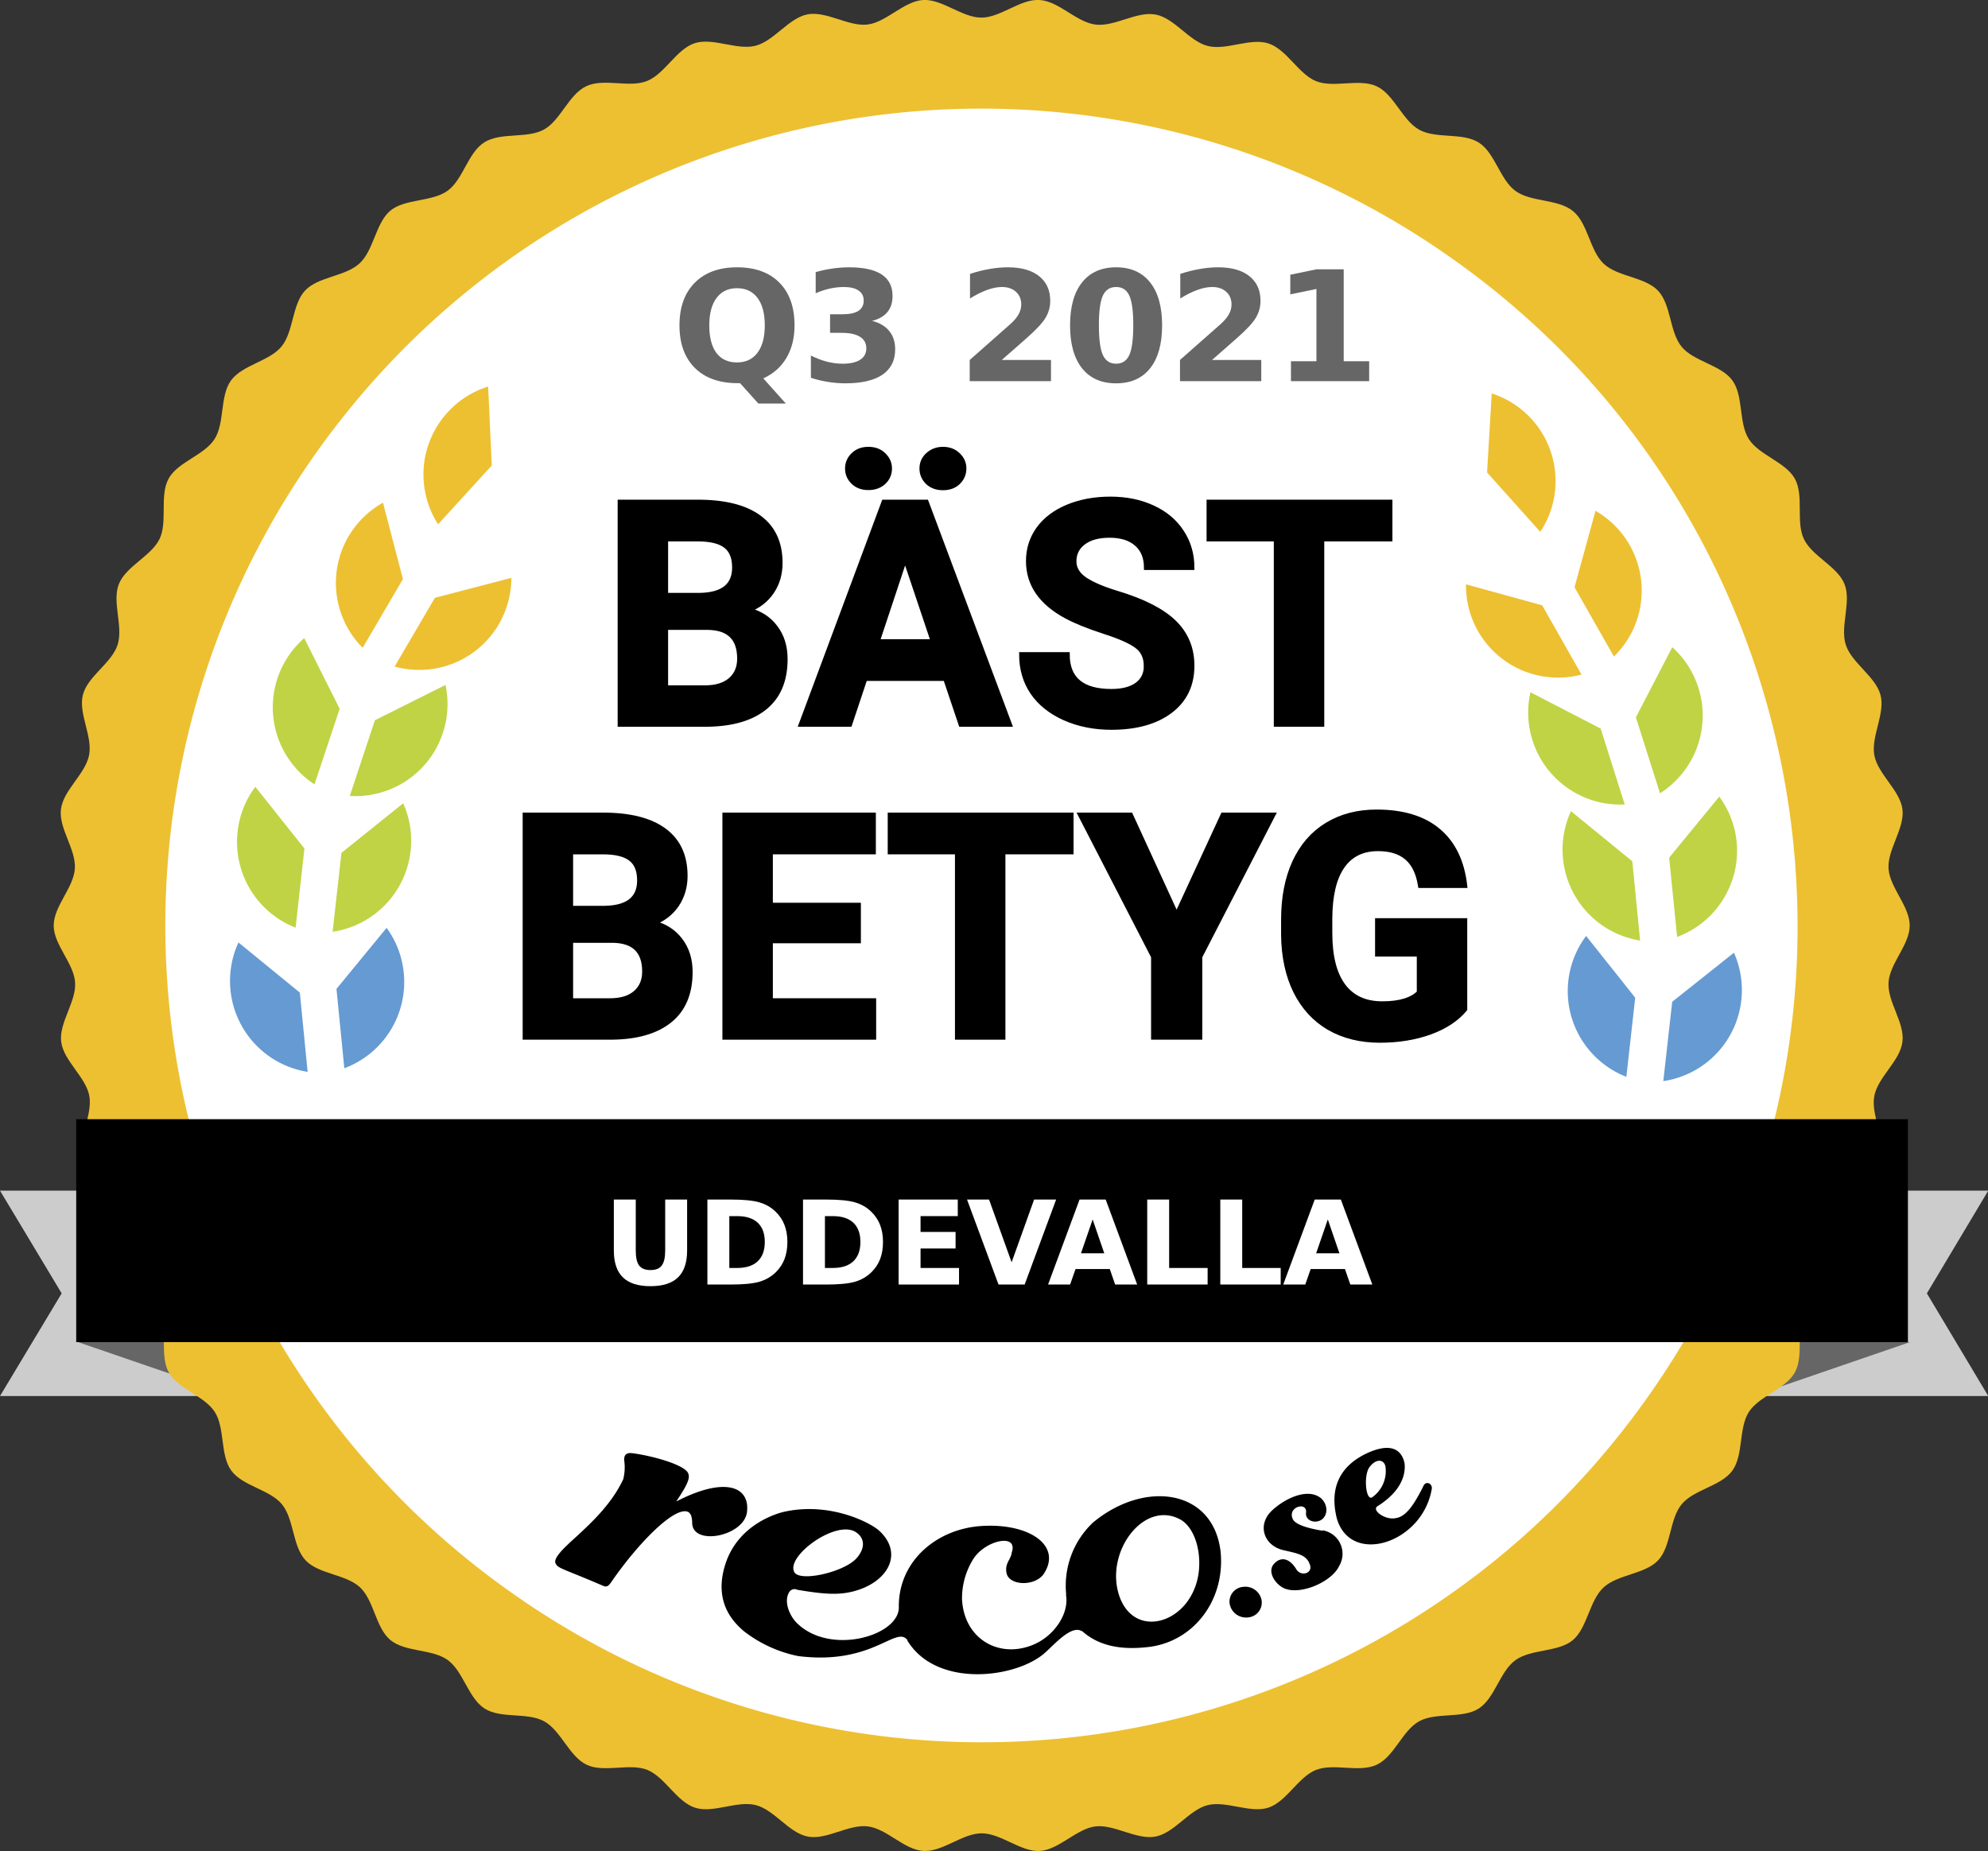 <?xml version="1.0" encoding="UTF-8" standalone="no"?>
<svg
   xmlns:dc="http://purl.org/dc/elements/1.1/"
   xmlns:cc="http://creativecommons.org/ns#"
   xmlns:rdf="http://www.w3.org/1999/02/22-rdf-syntax-ns#"
   xmlns:svg="http://www.w3.org/2000/svg"
   xmlns="http://www.w3.org/2000/svg"
   version="1.1"
   viewBox="0 0 323.96 301.69"
   data-name="Layer 1"
   id="Layer_1">
  <rect x="0" y="0" width="323.96" height="301.69" fill="#333333" stroke="none"/>
  <defs
     id="defs40202">
    <style
       id="style40200">.cls-1{fill:#ccc}.cls-2{fill:#666}.cls-3{fill:#edc032}.cls-11{fill:#669ad2}.cls-12{fill:#c0d345}</style>
  </defs>
  <circle
     id="circle40204"
     fill="#ffffff"
     r="140"
     cy="150"
     cx="161" />
  <path
     id="path40206"
     d="M324 194.05h-40.33v33.47H324l-10-16.73 10-16.74z"
     class="cls-1" />
  <path
     id="path40208"
     d="M311.23 218.74l-25.56 8.78v-8.78h25.56z"
     class="cls-2" />
  <path
     id="path40210"
     d="M0 194.05l10.05 16.74L0 227.52h40.29v-33.47z"
     class="cls-1" />
  <path
     id="path40212"
     d="M12.73 218.74l25.56 8.78v-8.78H12.73z"
     class="cls-2" />
  <path
     id="path40214"
     d="M12.24 160.14c.2 3.14-2.66 6.56-2.27 9.65s4 5.73 4.58 8.79-1.82 6.83-1 9.86 4.68 5.17 5.65 8.14-.94 7 .21 9.91 5.3 4.54 6.63 7.36-.05 7.07 1.46 9.81 5.83 3.83 7.51 6.47.83 7 2.68 9.54 6.26 3.08 8.25 5.49 1.71 6.85 3.85 9.13 6.59 2.27 8.88 4.41 2.54 6.59 4.95 8.59 6.83 1.42 9.36 3.27 3.34 6.21 6 7.9 6.94.56 9.69 2.07 4.1 5.75 6.94 7.09 7-.32 9.87.83 4.78 5.19 7.77 6.16 6.86-1.2 9.91-.42 5.39 4.54 8.48 5.13 6.65-2.05 9.78-1.66 5.91 3.82 9.06 4 6.34-2.87 9.49-2.87 6.39 3.06 9.49 2.87 6-3.64 9.06-4 6.71 2.24 9.78 1.66 5.46-4.35 8.48-5.12 6.94 1.37 9.9.41 4.87-5 7.77-6.15 7 .49 9.88-.84 4.19-5.58 6.93-7.09 7.06-.39 9.7-2.07 3.45-6.06 6-7.9 7-1.27 9.36-3.27 2.68-6.44 5-8.58 6.73-2.13 8.88-4.41 1.84-6.72 3.84-9.14 6.42-2.94 8.26-5.48 1-6.9 2.68-9.54 6-3.73 7.51-6.47.12-7 1.46-9.81 5.47-4.44 6.63-7.36-.76-6.93.21-9.91 4.87-5.1 5.65-8.15-1.62-6.77-1-9.86 4.19-5.66 4.58-8.79-2.46-6.5-2.27-9.65 3.45-6.14 3.45-9.3-3.26-6.19-3.45-9.29 2.66-6.56 2.27-9.65-4-5.73-4.58-8.79 1.82-6.84 1-9.86-4.68-5.18-5.65-8.15.94-7-.21-9.9-5.3-4.54-6.63-7.37.05-7.07-1.46-9.8-5.83-3.84-7.51-6.48-.83-7-2.67-9.54-6.26-3.07-8.26-5.48-1.7-6.86-3.85-9.14-6.59-2.26-8.87-4.41-2.55-6.58-5-8.58-6.82-1.43-9.36-3.27-3.34-6.22-6-7.9-6.94-.56-9.69-2.08-4.09-5.74-6.93-7.08-7 .32-9.88-.84-4.78-5.18-7.77-6.15-6.86 1.19-9.9.41-5.4-4.54-8.49-5.12-6.71 2.05-9.83 1.63-5.92-3.8-9.07-4-6.33 2.87-9.49 2.87-6.38-3.05-9.49-2.87-6 3.63-9.06 4-6.71-2.24-9.77-1.66-5.47 4.35-8.49 5.12-6.93-1.38-9.9-.42-4.87 5-7.77 6.16-7-.5-9.88.84-4.19 5.57-6.93 7.08-7 .39-9.69 2.07-3.46 6.06-6 7.9-7 1.27-9.36 3.27-2.67 6.44-5 8.58-6.73 2.13-8.87 4.42-1.85 6.72-3.85 9.13-6.36 2.98-8.21 5.51-1 6.9-2.68 9.55-6 3.72-7.5 6.47-.13 7-1.46 9.8-5.48 4.45-6.64 7.37.76 6.92-.21 9.91-4.87 5.1-5.65 8.14 1.63 6.77 1 9.86-4.19 5.67-4.58 8.79 2.47 6.51 2.27 9.66-3.45 6.14-3.45 9.29 3.3 6.16 3.49 9.3z"
     class="cls-3" />
  <path
     id="path40216"
     fill="#fff"
     d="M83.67 259.79a132.72 132.72 0 0 0 170.23-14.74 134.64 134.64 0 0 0 15-17.92c42.1-60.08 27.43-143.19-32.65-185.26A132.72 132.72 0 0 0 66 56.62a134.64 134.64 0 0 0-15 17.92 133 133 0 0 0 32.67 185.25z" />
  <g
     id="text40218"
     style="font-weight:700;font-size:25px;font-family:RobotoCondensed-Bold, 'Roboto Condensed';letter-spacing:-0.01em;fill:#666666"
     transform="translate(109.48,62.12)"
     aria-label="Q3 2021">
    <path
       id="path40251"
       style="font-weight:700;font-size:25px;font-family:RobotoCondensed-Bold, 'Roboto Condensed';letter-spacing:-0.01em;fill:#666666"
       d="m 11.121,0.33 h -0.366 q -4.504,0 -7.007,-2.49 -2.502,-2.49 -2.502,-6.934 0,-4.431 2.49,-6.946 2.502,-2.515 6.885,-2.515 4.431,0 6.897,2.49 2.478,2.49 2.478,6.97 0,3.076 -1.318,5.298 -1.306,2.222 -3.772,3.345 L 18.579,3.65 H 14.099 Z M 10.62,-15.149 q -2.148,0 -3.333,1.587 -1.184,1.587 -1.184,4.468 0,2.93 1.16,4.492 1.16,1.55 3.357,1.55 2.161,0 3.345,-1.587 1.184,-1.587 1.184,-4.456 0,-2.881 -1.184,-4.468 -1.184,-1.587 -3.345,-1.587 z" />
    <path
       id="path40253"
       style="font-weight:700;font-size:25px;font-family:RobotoCondensed-Bold, 'Roboto Condensed';letter-spacing:-0.01em;fill:#666666"
       d="m 32.636,-9.827 q 1.843,0.476 2.795,1.66 0.964,1.172 0.964,2.991 0,2.71 -2.075,4.126 -2.075,1.404 -6.055,1.404 -1.404,0 -2.82,-0.232 -1.404,-0.22 -2.783,-0.671 V -4.175 q 1.318,0.659 2.612,1.001 1.306,0.33 2.563,0.33 1.868,0 2.856,-0.647 1.001,-0.647 1.001,-1.855 0,-1.245 -1.025,-1.88 -1.013,-0.647 -3.003,-0.647 h -1.88 v -3.027 h 1.978 q 1.77,0 2.637,-0.549 0.867,-0.562 0.867,-1.697 0,-1.05 -0.842,-1.624 -0.842,-0.574 -2.38,-0.574 -1.135,0 -2.295,0.256 -1.16,0.256 -2.307,0.757 v -3.442 q 1.392,-0.391 2.759,-0.586 1.367,-0.195 2.686,-0.195 3.552,0 5.31,1.172 1.77,1.16 1.77,3.503 0,1.599 -0.842,2.625 -0.842,1.013 -2.49,1.428 z" />
    <path
       id="path40255"
       style="font-weight:700;font-size:25px;font-family:RobotoCondensed-Bold, 'Roboto Condensed';letter-spacing:-0.01em;fill:#666666"
       d="m 53.767,-3.455 h 8.02 V 0 H 48.542 v -3.455 l 6.653,-5.872 q 0.891,-0.806 1.318,-1.575 0.427,-0.769 0.427,-1.599 0,-1.282 -0.867,-2.063 -0.854,-0.781 -2.283,-0.781 -1.099,0 -2.405,0.476 -1.306,0.464 -2.795,1.392 v -4.004 q 1.587,-0.525 3.137,-0.793 1.55,-0.281 3.04,-0.281 3.271,0 5.078,1.44 1.819,1.44 1.819,4.016 0,1.489 -0.769,2.783 -0.769,1.282 -3.235,3.442 z" />
    <path
       id="path40257"
       style="font-weight:700;font-size:25px;font-family:RobotoCondensed-Bold, 'Roboto Condensed';letter-spacing:-0.01em;fill:#666666"
       d="m 75.196,-9.131 q 0,-3.418 -0.647,-4.81 -0.635,-1.404 -2.148,-1.404 -1.514,0 -2.161,1.404 -0.647,1.392 -0.647,4.81 0,3.455 0.647,4.871 0.647,1.416 2.161,1.416 1.501,0 2.148,-1.416 0.647,-1.416 0.647,-4.871 z m 4.7,0.037 q 0,4.529 -1.953,6.995 -1.953,2.454 -5.542,2.454 -3.601,0 -5.554,-2.454 -1.953,-2.466 -1.953,-6.995 0,-4.541 1.953,-6.995 1.953,-2.466 5.554,-2.466 3.589,0 5.542,2.466 1.953,2.454 1.953,6.995 z" />
    <path
       id="path40259"
       style="font-weight:700;font-size:25px;font-family:RobotoCondensed-Bold, 'Roboto Condensed';letter-spacing:-0.01em;fill:#666666"
       d="m 88.032,-3.455 h 8.02 V 0 H 82.808 v -3.455 l 6.653,-5.872 q 0.891,-0.806 1.318,-1.575 0.427,-0.769 0.427,-1.599 0,-1.282 -0.867,-2.063 -0.854,-0.781 -2.283,-0.781 -1.099,0 -2.405,0.476 -1.306,0.464 -2.795,1.392 v -4.004 q 1.587,-0.525 3.137,-0.793 1.55,-0.281 3.04,-0.281 3.271,0 5.078,1.44 1.819,1.44 1.819,4.016 0,1.489 -0.769,2.783 -0.769,1.282 -3.235,3.442 z" />
    <path
       id="path40261"
       style="font-weight:700;font-size:25px;font-family:RobotoCondensed-Bold, 'Roboto Condensed';letter-spacing:-0.01em;fill:#666666"
       d="m 100.893,-3.247 h 4.15 V -15.027 l -4.26,0.879 v -3.198 l 4.236,-0.879 h 4.468 v 14.978 h 4.15 V 0 h -12.744 z" />
  </g>
  <path
     id="path40220"
     d="M231.92 242.27c-1.38 2.73-2.71 4.91-4.48 5.15-1.7.39-4.13-1.37-2.87-2 4.57-2.93 4.4-6 4.32-6.91-.56-2.7-2.76-3.25-6.23-1.62-4.16 2-6.11 5.44-4.8 10.63 2.29 7.69 13.88 4 15.44-4.76.24-1.03-1.03-1.51-1.38-.49zm-8.78-3.12c1-1.38 2.29-1.42 2.62-.21a5.21 5.21 0 0 1-2.21 5.12c-.98.46-1.37-3.52-.41-4.91zM121.75 246.18c.32-4.05-3.87-5.45-11.56-1.47 1.86-2.75 2.23-3.76 2-4.46-.32-1.49-6-3-9-3.39-.77-.12-1.54-.05-1.47 1.15a8 8 0 0 1-.16 3.08c-1.88 4-5.09 7-7.72 9.42-1.83 1.66-3.69 3.37-3.32 4.25s1.21.87 7.59 3.62c.63.29.91.27 1.42-.42 4.33-6.33 10.42-12.57 12.61-11.55.65.39.6 1.29.66 1.57-.26 4.19 8.78 2.42 8.95-1.8zM178.1 248.15a14.15 14.15 0 0 0-4.36 11.66v.13l-.05-.13c.65 3.16-2 7-5.56 8.34-5.45 2.12-11-1.08-11.36-7.46a12.06 12.06 0 0 1 1.93-6.75c2-2.95 7.23-4.08 6.18-.94-.13 1.16-1.15 1.75-.87 3.3.31 2.1 4.45 2.32 6 .32 3.18-4.62-2.13-8.4-10-7.92-7.27.43-13.5 5.61-13.54 13v.15c.22 4.7-11.17 8.09-16.64 2.64-1.13-1.12-2.21-3.51-1.18-5.07a1 1 0 0 1 1.28-.32c4.89.82 7.28.93 10.15-.05 4.88-1.72 7-6.07 3.19-9.58-1.54-1.39-8.15-4.74-15.55-3.07-.29.07-7.25 1.62-9.49 8.44-1.44 4.44-.47 8.15 3.06 11.06a21.25 21.25 0 0 0 8.76 4c12.15 1.54 15.89-5 17.81-2.63v.1c4.77 7.84 17.8 6.13 22.42 2 1.43-1.24 4.32-4.62 6-3.52v-.07c2.32 2.09 5.55 3.19 10.44 2.69 7.67-.66 13-7.63 12.18-15.63-1.22-10.21-12.44-11.65-20.8-4.69zm-38.7 1.51c1.42.88 1.74 2.47.24 4.23-1.92 2.29-9.26 4-10.19 2.34-1.45-2.56 6.68-8.54 9.95-6.57zm56 6c-.68 8.89-10.93 12.13-13.18 3.85-1.88-6.93 4.24-14.92 10-11.93 2.11 1.05 3.43 4.42 3.18 8.04zM202.61 258.62a2.42 2.42 0 0 0-2.23 2.74 2.7 2.7 0 0 0 3 2.24 2.42 2.42 0 0 0 2.2-2.82 2.69 2.69 0 0 0-2.97-2.16zM215.54 249.48c-2.91-.48-4.51-1.13-4.87-1.9-.93-2 2.38-2.92 2.16-1.05s3.17 2.15 3.32-.39a2.61 2.61 0 0 0-.93-2c-2.18-1.71-5.92.11-8 2.1-2.41 2.32-1.26 5.72 2 6.42 2 .47 3.61.7 4.16 2.16.79 1.61-1.48 2.28-2.21.81-1.07-1.66-2.44-2-3.57-.75s.17 3.32 1.71 4c2.73 1.12 7.73-1.12 8.9-3.63a3.88 3.88 0 0 0-2.7-5.85z" />
  <g
     id="text40234"
     style="font-weight:700;font-size:51px;font-family:Roboto-Bold, Roboto;stroke:#000000;stroke-width:0.75;stroke-miterlimit:10"
     transform="translate(97.79,118.07)"
     aria-label="BÄS TBETYG">
    <path
       id="path40264"
       style="font-weight:700;font-size:51px;font-family:Roboto-Bold, Roboto;stroke:#000000;stroke-width:0.75;stroke-miterlimit:10"
       d="M 3.237,0 V -36.258 H 15.938 q 6.599,0 10.011,2.54 3.412,2.515 3.412,7.396 0,2.665 -1.37,4.707 -1.37,2.017 -3.81,2.963 2.789,0.697 4.383,2.814 1.619,2.117 1.619,5.18 0,5.229 -3.337,7.919 Q 23.508,-0.05 17.332,0 Z m 7.471,-15.788 v 9.787 h 6.4 q 2.64,0 4.109,-1.245 1.494,-1.27 1.494,-3.486 0,-4.98 -5.155,-5.055 z m 0,-5.279 h 5.528 q 5.653,-0.1 5.653,-4.507 0,-2.465 -1.444,-3.536 -1.419,-1.096 -4.507,-1.096 h -5.229 z" />
    <path
       id="path40266"
       style="font-weight:700;font-size:51px;font-family:Roboto-Bold, Roboto;stroke:#000000;stroke-width:0.75;stroke-miterlimit:10"
       d="M 56.279,-7.471 H 43.181 L 40.69,0 h -7.944 l 13.497,-36.258 h 6.923 L 66.738,0 H 58.794 Z M 45.198,-13.522 h 9.064 L 49.705,-27.094 Z m 1.992,-28.189 q 0,1.32 -0.971,2.241 -0.971,0.896 -2.49,0.896 -1.544,0 -2.49,-0.921 -0.946,-0.921 -0.946,-2.216 0,-1.295 0.946,-2.216 0.946,-0.946 2.49,-0.946 1.544,0 2.49,0.946 0.971,0.921 0.971,2.216 z m 5.229,0 q 0,-1.345 0.996,-2.241 1.021,-0.921 2.465,-0.921 1.469,0 2.44,0.921 0.996,0.921 0.996,2.241 0,1.295 -0.946,2.241 -0.946,0.921 -2.49,0.921 -1.544,0 -2.515,-0.921 -0.946,-0.946 -0.946,-2.241 z" />
    <path
       id="path40268"
       style="font-weight:700;font-size:51px;font-family:Roboto-Bold, Roboto;stroke:#000000;stroke-width:0.75;stroke-miterlimit:10"
       d="m 88.976,-9.513 q 0,-2.117 -1.494,-3.237 -1.494,-1.146 -5.379,-2.391 -3.885,-1.27 -6.151,-2.49 -6.176,-3.337 -6.176,-8.99 0,-2.938 1.644,-5.229 1.668,-2.316 4.756,-3.611 3.113,-1.295 6.973,-1.295 3.885,0 6.923,1.419 3.038,1.395 4.707,3.959 1.693,2.565 1.693,5.827 h -7.471 q 0,-2.49 -1.569,-3.86 -1.569,-1.395 -4.408,-1.395 -2.739,0 -4.258,1.17 -1.519,1.146 -1.519,3.038 0,1.768 1.768,2.963 1.793,1.195 5.254,2.241 6.375,1.917 9.289,4.756 2.914,2.839 2.914,7.072 0,4.707 -3.561,7.396 -3.561,2.665 -9.587,2.665 -4.184,0 -7.62,-1.519 -3.437,-1.544 -5.254,-4.208 -1.793,-2.665 -1.793,-6.176 h 7.496 q 0,6.001 7.172,6.001 2.665,0 4.159,-1.071 1.494,-1.096 1.494,-3.038 z" />
    <path
       id="path40270"
       style="letter-spacing:-0.03em"
       d="M 128.74,-30.207 H 117.634 V 0 h -7.471 V -30.207 H 99.206 v -6.051 h 29.534 z" />
    <path
       id="path40272"
       style=""
       d="M -12.243,51 V 14.742 H 0.458 q 6.599,0 10.011,2.54 3.412,2.515 3.412,7.396 0,2.665 -1.37,4.707 -1.37,2.017 -3.81,2.963 2.789,0.697 4.383,2.814 1.619,2.117 1.619,5.18 0,5.229 -3.337,7.919 Q 8.028,50.95 1.852,51 Z m 7.471,-15.788 v 9.787 h 6.4 q 2.64,0 4.109,-1.245 1.494,-1.27 1.494,-3.486 0,-4.98 -5.155,-5.055 z m 0,-5.279 h 5.528 q 5.653,-0.1 5.653,-4.507 0,-2.465 -1.444,-3.536 Q 3.545,20.793 0.458,20.793 H -4.772 Z" />
    <path
       id="path40274"
       style="letter-spacing:0.01em"
       d="m 42.122,35.287 h -14.344 v 9.712 H 44.612 V 51 H 20.307 V 14.742 h 24.255 v 6.051 H 27.778 v 8.641 h 14.344 z" />
    <path
       id="path40276"
       style="letter-spacing:0.01em"
       d="M 76.78,20.793 H 65.674 V 51 H 58.203 V 20.793 H 47.246 v -6.051 h 29.534 z" />
    <path
       id="path40278"
       style="letter-spacing:-0.01em"
       d="m 93.948,31.078 7.545,-16.336 h 8.168 L 97.758,37.852 V 51 H 90.163 V 37.852 L 78.26,14.742 h 8.193 z" />
    <path
       id="path40280"
       style=""
       d="m 140.935,46.418 q -2.017,2.416 -5.703,3.76 -3.686,1.32 -8.168,1.32 -4.707,0 -8.268,-2.042 -3.536,-2.067 -5.479,-5.977 -1.917,-3.91 -1.967,-9.189 v -2.465 q 0,-5.429 1.818,-9.388 1.843,-3.984 5.279,-6.076 3.461,-2.117 8.093,-2.117 6.45,0 10.085,3.088 3.636,3.063 4.308,8.94 h -7.271 q -0.498,-3.113 -2.216,-4.557 -1.693,-1.444 -4.682,-1.444 -3.81,0 -5.802,2.864 -1.992,2.864 -2.017,8.517 v 2.316 q 0,5.703 2.167,8.616 2.167,2.914 6.35,2.914 4.208,0 6.001,-1.793 v -6.25 h -6.798 v -5.503 h 14.269 z" />
  </g>
  <path
     id="path40236"
     d="M240.85 102.85a14.88 14.88 0 0 1-1.95-7.62l12.41 3.42 6.41 11.29a15 15 0 0 1-16.87-7.09zM260 83.25a15 15 0 0 1 3 23.75l-6.42-11.29zm-16.91-19.13A15 15 0 0 1 251 86.68L242.33 77zM64.3 108.64l6.57-11.21 12.46-3.25a15 15 0 0 1-19 14.46zm8.61-41.4A14.89 14.89 0 0 1 79.55 63l.59 12.86-8.75 9.59a15 15 0 0 1 1.52-18.21zM56.79 87.43a15 15 0 0 1 5.62-5.5l3.25 12.45-6.56 11.2a15 15 0 0 1-2.31-18.15z"
     class="cls-3" />
  <path
     id="path40238"
     d="M255.57 159.85a15 15 0 0 1 2.9-7.31l8 10.06-1.44 12.9a15 15 0 0 1-9.46-15.65zM63 151.22a14.86 14.86 0 0 1 2.8 7.36 15 15 0 0 1-9.69 15.52l-1.28-12.93zM38.86 153.6l10 8.17 1.27 12.92a15 15 0 0 1-11.27-21.09zM271.05 176.17l1.45-12.9 10.06-8a15 15 0 0 1-11.51 20.93z"
     class="cls-11" />
  <path
     id="path40240"
     d="M283 137.19a15 15 0 0 1-9.7 15.51l-1.3-12.92 8.17-9.95a15.05 15.05 0 0 1 2.83 7.36zM276.77 112.1a15 15 0 0 1-6.26 17.19l-3.93-12.38 5.93-11.43a14.87 14.87 0 0 1 4.26 6.62zM260.84 118.74l3.92 12.37a15 15 0 0 1-15.36-18.29zM254.71 140a15 15 0 0 1 1.29-7.8l10 8.17 1.27 12.92A15 15 0 0 1 254.71 140zM65.7 130.92a14.84 14.84 0 0 1 1.21 7.77 15 15 0 0 1-12.71 13.17L55.64 139zM57 129.72l4.09-12.33 11.51-5.76A15 15 0 0 1 57 129.72zM45.22 110.54a15 15 0 0 1 4.36-6.54l5.77 11.51-4.1 12.32a15 15 0 0 1-6.03-17.29zM38.72 135.54a14.84 14.84 0 0 1 2.89-7.31l8 10.06-1.44 12.9a15 15 0 0 1-9.45-15.65z"
     class="cls-12" />
  <path
     id="path40242"
     d="M12.42 182.4h298.49v36.34H12.42z" />
  <g
     id="text40244"
     style="font-weight:700;font-size:19px;font-family:RobotoCondensed-Bold, 'Roboto Condensed';letter-spacing:-0.01em;text-anchor:middle;fill:#ffffff"
     transform="translate(161,209.35)"
     aria-label="UDDEVALLA">
    <path
       id="path40283"
       style="font-weight:700;font-size:19px;font-family:RobotoCondensed-Bold, 'Roboto Condensed';letter-spacing:-0.01em;text-anchor:middle;fill:#ffffff"
       d="m -60.971,-13.851 h 3.572 v 8.303 q 0,1.716 0.557,2.458 0.566,0.733 1.837,0.733 1.28,0 1.837,-0.733 0.566,-0.742 0.566,-2.458 v -8.303 h 3.572 v 8.303 q 0,2.941 -1.475,4.379 -1.475,1.438 -4.5,1.438 -3.015,0 -4.49,-1.438 -1.475,-1.438 -1.475,-4.379 z" />
    <path
       id="path40285"
       style="font-weight:700;font-size:19px;font-family:RobotoCondensed-Bold, 'Roboto Condensed';letter-spacing:-0.01em;text-anchor:middle;fill:#ffffff"
       d="m -42.152,-11.151 v 8.452 h 1.28 q 2.189,0 3.34,-1.085 1.16,-1.085 1.16,-3.154 0,-2.06 -1.15,-3.136 -1.15,-1.076 -3.349,-1.076 z m -3.572,-2.7 h 3.767 q 3.154,0 4.694,0.455 1.549,0.445 2.653,1.521 0.974,0.937 1.447,2.162 0.473,1.225 0.473,2.774 0,1.568 -0.473,2.802 -0.473,1.225 -1.447,2.162 -1.113,1.076 -2.672,1.531 Q -38.84,0 -41.957,0 h -3.767 z" />
    <path
       id="path40287"
       style="font-weight:700;font-size:19px;font-family:RobotoCondensed-Bold, 'Roboto Condensed';letter-spacing:-0.01em;text-anchor:middle;fill:#ffffff"
       d="m -26.571,-11.151 v 8.452 h 1.28 q 2.189,0 3.34,-1.085 1.16,-1.085 1.16,-3.154 0,-2.06 -1.15,-3.136 -1.15,-1.076 -3.349,-1.076 z m -3.572,-2.7 h 3.767 q 3.154,0 4.694,0.455 1.549,0.445 2.653,1.521 0.974,0.937 1.447,2.162 0.473,1.225 0.473,2.774 0,1.568 -0.473,2.802 -0.473,1.225 -1.447,2.162 -1.113,1.076 -2.672,1.531 Q -23.259,0 -26.376,0 h -3.767 z" />
    <path
       id="path40289"
       style="font-weight:700;font-size:19px;font-family:RobotoCondensed-Bold, 'Roboto Condensed';letter-spacing:-0.01em;text-anchor:middle;fill:#ffffff"
       d="m -14.561,-13.851 h 9.639 v 2.7 h -6.067 v 2.579 h 5.706 v 2.7 h -5.706 v 3.173 h 6.271 V 0 h -9.843 z" />
    <path
       id="path40291"
       style="font-weight:700;font-size:19px;font-family:RobotoCondensed-Bold, 'Roboto Condensed';letter-spacing:-0.01em;text-anchor:middle;fill:#ffffff"
       d="m -3.414,-13.851 h 3.59 L 3.85,-3.627 7.515,-13.851 H 11.105 L 5.975,0 H 1.716 Z" />
    <path
       id="path40293"
       style="font-weight:700;font-size:19px;font-family:RobotoCondensed-Bold, 'Roboto Condensed';letter-spacing:-0.01em;text-anchor:middle;fill:#ffffff"
       d="M 19.849,-2.523 H 14.264 L 13.383,0 H 9.792 l 5.13,-13.851 h 4.258 L 24.311,0 H 20.721 Z M 15.155,-5.093 h 3.794 l -1.893,-5.511 z" />
    <path
       id="path40295"
       style="font-weight:700;font-size:19px;font-family:RobotoCondensed-Bold, 'Roboto Condensed';letter-spacing:-0.01em;text-anchor:middle;fill:#ffffff"
       d="m 25.949,-13.851 h 3.572 v 11.151 h 6.271 V 0 h -9.843 z" />
    <path
       id="path40297"
       style="font-weight:700;font-size:19px;font-family:RobotoCondensed-Bold, 'Roboto Condensed';letter-spacing:-0.01em;text-anchor:middle;fill:#ffffff"
       d="m 37.857,-13.851 h 3.572 v 11.151 h 6.271 V 0 h -9.843 z" />
    <path
       id="path40299"
       style="font-weight:700;font-size:19px;font-family:RobotoCondensed-Bold, 'Roboto Condensed';letter-spacing:-0.01em;text-anchor:middle;fill:#ffffff"
       d="M 58.17,-2.523 H 52.585 L 51.703,0 H 48.113 l 5.13,-13.851 h 4.258 L 62.632,0 h -3.59 z m -4.694,-2.57 h 3.794 L 55.377,-10.604 Z" />
  </g>
</svg>
